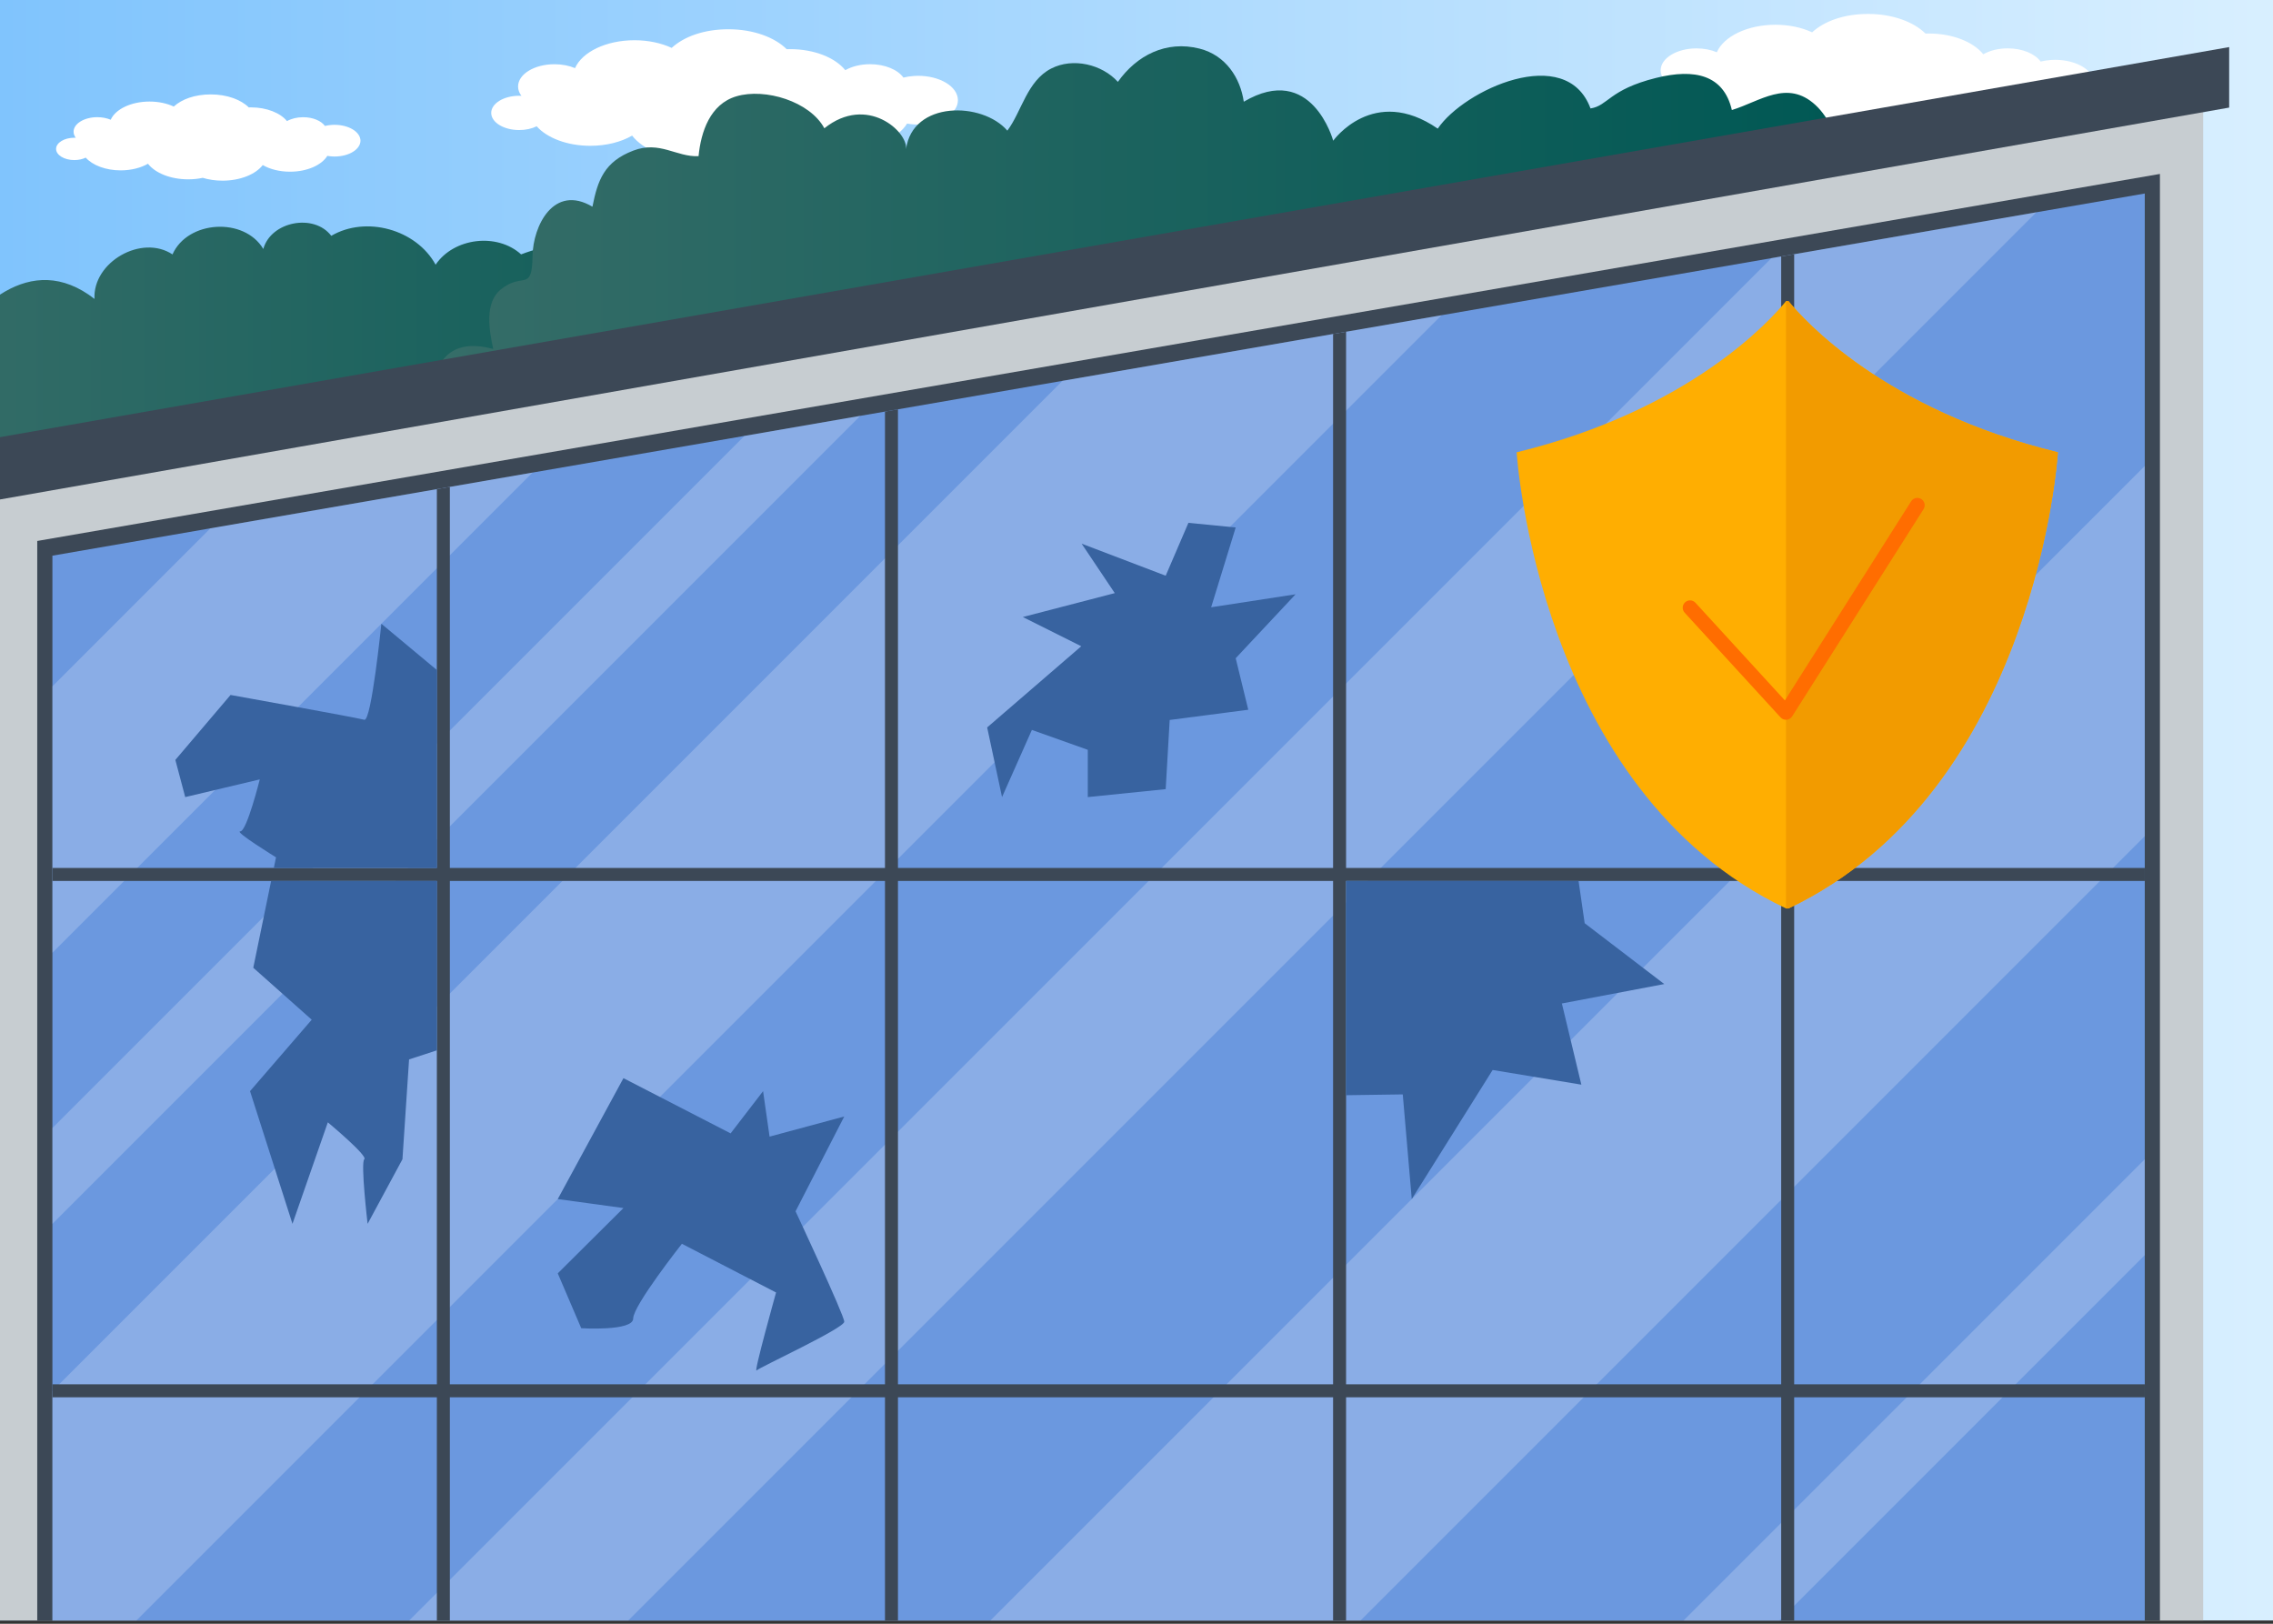 <?xml version="1.0" encoding="UTF-8"?>
<svg id="main" xmlns="http://www.w3.org/2000/svg" xmlns:xlink="http://www.w3.org/1999/xlink" viewBox="0 0 700 500">
  <rect x="0" y="0" width="700" height="500" fill="#333333" stroke="none"/>
  <defs>
    <style>
      .cls-1 {
        fill: #c7cdd1;
      }

      .cls-1, .cls-2, .cls-3, .cls-4, .cls-5, .cls-6, .cls-7, .cls-8, .cls-9, .cls-10, .cls-11, .cls-12, .cls-13 {
        stroke-width: 0px;
      }

      .cls-2 {
        fill: #ff6d00;
      }

      .cls-3 {
        fill: #6b98df;
      }

      .cls-4 {
        fill: url(#_Градієнт_без_назви_8-2);
      }

      .cls-5 {
        fill: none;
      }

      .cls-6 {
        fill: #ffae01;
      }

      .cls-7 {
        fill: url(#_Градієнт_без_назви_8);
      }

      .cls-8 {
        opacity: .21;
      }

      .cls-8, .cls-9 {
        fill: #fff;
      }

      .cls-10 {
        fill: #3c4856;
      }

      .cls-14 {
        clip-path: url(#clippath);
      }

      .cls-11 {
        fill: #3863a0;
      }

      .cls-12 {
        fill: url(#_Градієнт_без_назви_5);
      }

      .cls-13 {
        fill: #f29b00;
      }
    </style>
    <clipPath id="clippath">
      <rect id="mask" class="cls-5" y="0" width="700" height="499"/>
    </clipPath>
    <linearGradient id="_Градієнт_без_назви_5" data-name="Градієнт без назви 5" x1="0" y1="250" x2="700" y2="250" gradientUnits="userSpaceOnUse">
      <stop offset="0" stop-color="#80c4fd"/>
      <stop offset="1" stop-color="#d8efff"/>
    </linearGradient>
    <linearGradient id="_Градієнт_без_назви_8" data-name="Градієнт без назви 8" x1="-30.53" y1="145.24" x2="319.99" y2="145.24" gradientUnits="userSpaceOnUse">
      <stop offset="0" stop-color="#366d68"/>
      <stop offset="1" stop-color="#005854"/>
    </linearGradient>
    <linearGradient id="_Градієнт_без_назви_8-2" data-name="Градієнт без назви 8" x1="133.24" y1="111.97" x2="569.22" y2="111.97" xlink:href="#_Градієнт_без_назви_8"/>
  </defs>
  <g id="main-2" data-name="main">
    <g class="cls-14">
      <g id="main-3" data-name="main">
        <g id="background">
          <rect class="cls-12" y="0" width="700" height="500"/>
          <path class="cls-9" d="m644.93,25.04c-.7-4.06-6.64-7-13.27-6.57-1.13.07-2.21.24-3.22.49-1.7-2.39-5.6-4.07-10.13-4.07-2.91,0-5.55.69-7.53,1.82-3.05-3.79-9.41-6.39-16.77-6.39-.34,0-.68,0-1.02.02-3.65-3.63-10.2-6.05-17.67-6.05s-13.54,2.25-17.25,5.66c-3.14-1.46-7.05-2.33-11.3-2.33-8.64,0-15.91,3.59-18.05,8.47-1.78-.75-3.93-1.19-6.25-1.19-6.1,0-11.05,3.03-11.05,6.76,0,1.01.36,1.97,1.01,2.83-.22-.01-.45-.02-.67-.02-4.69,0-8.5,2.33-8.5,5.2s3.8,5.2,8.5,5.2c2.01,0,3.85-.43,5.3-1.14,3.14,3.53,9.25,5.93,16.28,5.93,4.92,0,9.39-1.18,12.7-3.09,3.33,4.29,10.46,7.25,18.73,7.25,2.37,0,4.65-.25,6.77-.7,2.77.84,5.9,1.32,9.21,1.32,8.27,0,15.41-2.97,18.73-7.25,3.32,1.92,7.78,3.09,12.7,3.09,7.95,0,14.72-3.07,17.35-7.37,1.46.26,3.03.36,4.64.25,6.63-.43,11.43-4.06,10.73-8.12Z"/>
          <path class="cls-9" d="m294.93,30.05c-.71-4.11-6.73-7.1-13.45-6.66-1.15.07-2.24.25-3.26.5-1.73-2.43-5.68-4.12-10.27-4.12-2.95,0-5.63.7-7.63,1.84-3.09-3.84-9.55-6.48-17.01-6.48-.35,0-.69,0-1.04.02-3.7-3.68-10.34-6.14-17.92-6.14s-13.73,2.28-17.5,5.74c-3.18-1.48-7.15-2.36-11.45-2.36-8.76,0-16.14,3.64-18.31,8.59-1.8-.76-3.98-1.2-6.34-1.2-6.19,0-11.2,3.07-11.2,6.86,0,1.02.37,1.99,1.03,2.87-.23-.01-.45-.02-.68-.02-4.76,0-8.62,2.36-8.62,5.28s3.86,5.28,8.62,5.28c2.04,0,3.9-.43,5.38-1.16,3.18,3.58,9.38,6.01,16.51,6.01,4.99,0,9.52-1.19,12.88-3.14,3.37,4.35,10.61,7.36,19,7.36,2.4,0,4.71-.25,6.86-.71,2.81.86,5.98,1.34,9.34,1.34,8.39,0,15.62-3.01,19-7.36,3.36,1.94,7.89,3.14,12.88,3.14,8.06,0,14.93-3.11,17.6-7.47,1.48.27,3.08.36,4.71.26,6.72-.43,11.59-4.12,10.88-8.24Z"/>
          <path class="cls-9" d="m110.96,42.81c-.46-2.68-4.39-4.63-8.77-4.35-.75.05-1.46.16-2.13.32-1.13-1.58-3.7-2.69-6.7-2.69-1.92,0-3.67.46-4.98,1.2-2.02-2.5-6.23-4.23-11.09-4.23-.23,0-.45,0-.68.01-2.41-2.4-6.74-4-11.69-4s-8.95,1.49-11.41,3.74c-2.08-.97-4.66-1.54-7.47-1.54-5.72,0-10.52,2.38-11.94,5.6-1.18-.49-2.6-.79-4.13-.79-4.03,0-7.31,2-7.31,4.47,0,.67.24,1.3.67,1.87-.15,0-.29-.01-.44-.01-3.1,0-5.62,1.54-5.62,3.44s2.52,3.44,5.62,3.44c1.33,0,2.55-.28,3.51-.75,2.08,2.33,6.12,3.92,10.77,3.92,3.25,0,6.21-.78,8.4-2.04,2.2,2.84,6.92,4.8,12.39,4.8,1.57,0,3.07-.16,4.48-.46,1.83.56,3.9.87,6.09.87,5.47,0,10.19-1.96,12.39-4.8,2.19,1.27,5.15,2.04,8.4,2.04,5.26,0,9.74-2.03,11.48-4.87.97.17,2.01.24,3.07.17,4.38-.28,7.56-2.69,7.1-5.37Z"/>
        </g>
        <g id="trees">
          <path class="cls-7" d="m29.1,92.06c-.59-11.38,14.52-20.01,24.02-13.72,4.66-10.51,22.09-11.55,27.97-1.67,2.34-8.5,15.59-11.06,20.93-4.05,10.69-6.27,26.18-1.99,32.13,8.89,5.61-8.3,18.91-9.91,26.33-3.18,8.22-3.12,17.03-4.26,25.75-5.38,14.45-1.86,28.9-3.71,43.35-5.57,9.14-1.17,18.3-2.35,27.51-2.44,16.56-.17,33.81,3.53,46.63,14.02s20.03,28.79,14.27,44.32c-4.15,11.19-13.95,19.18-23.62,26.18-55.08,39.83-120.31,65.49-187.76,73.86-24.85,3.08-50.48,3.8-74.51-3.21s-46.44-22.67-56.99-45.38c-10.42-22.43-5.28-43.42,6.65-63.56,9.56-16.13,27.5-34.59,47.36-19.11Z"/>
          <path class="cls-4" d="m138.74,141.38c-8.12-12.2-9.86-40.22,13.15-33.92-1.22-5.71-2.75-14.12,2.3-18.3,6.75-5.58,9.66,1.06,9.82-10.39.13-9.21,6.51-22.18,18.44-15.12,1.62-8.18,3.64-13.85,12.58-17.27,8.15-3.12,13.3,2.03,20.1,1.71.73-7.49,3.55-16.03,11.64-18.43,8.85-2.63,22.65,1.57,27.1,9.84,13.12-10.5,25.82,1.07,25.16,6.45,1.96-14.96,23.47-14.69,31.2-5.72,4.42-5.89,6.04-15.3,13.51-19.13,6.7-3.43,15.62-1.3,20.53,4.11,5.77-8.15,14.83-12.85,25.15-10.24,8.06,2.04,12.56,9.02,13.62,16.35,20.93-12.33,27.54,12.01,27.54,12.01,0,0,12.39-17.34,32.2-3.72,8.02-11.91,39.55-26.45,47.04-6.22,5.44-.82,5.66-5.77,20.15-9.39,12-3,20.87-.9,23.38,9.88,8.62-2.61,17.05-9.55,25.74-1.55,8.75,8.05,10.22,26.08,10.09,36.97-.3,23.13-12.9,39.58-31.65,52-8.81,5.83-15.88,13.31-24.4,19.41-11.94,8.55-26.12,12.86-39.68,18.09-29.46,11.36-57.03,22.71-88.69,26.36-24.93,2.87-50.55,5.87-74.93,11.93-21.59,5.37-44.09,12.92-66.53,12.61-19.83-.27-50.54-1.75-65.72-15.76-12.41-11.45-20.66-26.74-34.28-37.22"/>
        </g>
        <g id="building">
          <polygon class="cls-1" points="678.5 29.5 678.5 509.04 -9.85 509.04 -9.85 148.5 678.5 29.5"/>
          <polygon id="_7" data-name="7" class="cls-10" points="-16.5 137.5 686.5 14.5 686.5 33.13 -16.5 156.7 -16.5 137.5"/>
        </g>
        <g id="window">
          <polygon class="cls-10" points="665.18 53.56 665.18 508.97 11.47 508.97 11.47 166.58 665.18 53.56"/>
          <polygon class="cls-3" points="660.51 59.59 660.51 508.98 16.14 508.98 16.14 171.11 64.79 162.69 134.54 150.62 138.54 149.93 164 145.52 229.25 134.23 264.95 128.05 272.54 126.74 276.54 126.04 327.21 117.27 410.54 102.85 414.54 102.16 443.93 97.07 545.5 79.5 548.54 78.97 552.54 78.28 627.11 65.37 660.51 59.59"/>
          <polygon class="cls-8" points="164 145.52 16.14 293.38 16.14 211.34 64.79 162.69 134.54 150.62 138.54 149.93 164 145.52"/>
          <polygon class="cls-8" points="264.95 128.05 16.14 376.86 16.14 347.34 229.25 134.23 264.95 128.05"/>
          <polygon class="cls-8" points="660.51 356.97 660.51 386.49 538.02 508.98 508.5 508.98 660.51 356.97"/>
          <polygon class="cls-8" points="660.51 143.49 660.51 257.49 409.02 508.98 295.02 508.98 660.51 143.49"/>
          <polygon class="cls-8" points="443.93 97.07 32.02 508.98 16.14 508.98 16.14 428.34 327.21 117.27 410.54 102.85 414.54 102.16 443.93 97.07"/>
          <polygon class="cls-8" points="627.11 65.37 183.5 508.98 116.02 508.98 545.5 79.5 548.54 78.97 552.54 78.28 627.11 65.37"/>
          <g id="_6" data-name="6">
            <polygon class="cls-10" points="138.54 149.93 138.54 509.04 134.54 509.04 134.54 150.62 138.54 149.93"/>
          </g>
          <g id="_5" data-name="5">
            <polygon class="cls-10" points="276.54 126.04 276.54 509.04 272.54 509.04 272.54 126.74 276.54 126.04"/>
          </g>
          <g id="_4" data-name="4">
            <polygon class="cls-10" points="414.54 102.16 414.54 509.04 410.54 509.04 410.54 102.85 414.54 102.16"/>
          </g>
          <g id="_3" data-name="3">
            <polygon class="cls-10" points="552.54 78.28 552.54 509.04 548.54 509.04 548.54 78.97 552.54 78.28"/>
          </g>
          <g id="_2" data-name="2">
            <rect class="cls-10" x="16.14" y="267.27" width="644.37" height="4"/>
          </g>
          <g id="_1" data-name="1">
            <rect class="cls-10" x="16.14" y="426.27" width="644.37" height="4"/>
          </g>
        </g>
        <g id="sheild">
          <path class="cls-6" d="m633.75,139.28s-6.46,104.05-82.95,140.45h-.78c-76.5-36.4-82.95-140.45-82.95-140.45,53.61-13.06,78.41-40.95,82.95-46.54h.78c4.53,5.59,29.35,33.48,82.95,46.54Z"/>
          <path class="cls-13" d="m633.75,139.28s-6.46,104.05-82.95,140.45h-.78V92.74h.78c4.53,5.59,29.35,33.48,82.95,46.54Z"/>
          <path class="cls-2" d="m550.01,221.64c-.63,0-1.24-.26-1.66-.73l-29.54-32.25c-.84-.92-.78-2.35.14-3.19.92-.84,2.35-.78,3.19.14l27.54,30.07,38.88-61.31c.67-1.05,2.06-1.37,3.12-.7,1.05.67,1.37,2.06.7,3.12l-40.46,63.8c-.38.59-1.01.98-1.71,1.04-.07,0-.13,0-.2,0Z"/>
        </g>
        <g id="cracks">
          <polygon class="cls-11" points="365.99 161 358.99 177.28 333.1 167.41 343.31 182.64 314.99 190 332.99 199 304.01 224 308.59 245.45 317.78 224.77 335 230.89 335 245.45 358.99 243 360.22 221.7 384.42 218.55 380.55 202.69 398.99 183 372.99 187 380.55 162.43 365.99 161"/>
          <polygon class="cls-11" points="481 309 487 334 459.68 329.48 434.77 369.23 432 337 414.54 337.25 414.54 271.27 486.14 271.27 488.02 284.29 512.53 303.02 481 309"/>
          <path class="cls-11" d="m235,336l-10,13-33-17-20.23,37.23,20.23,2.77-20.23,20.11,7.23,16.89s16,1,16-3,15-23,15-23l29,15s-7,25-6,24,27-13,27-15-15-34-15-34l15-29.2-23,6.2-2-14Z"/>
          <path class="cls-11" d="m134.54,206.32v60.95h-50.21l.67-3.27s-13-8-11-8,6-16,6-16l-22.96,5.45-3.04-11.45,17-20s39,7,41.19,7.64c2.19.63,5.25-29.56,5.25-29.56l17.1,14.24Z"/>
          <path class="cls-11" d="m83.5,271.27h51.04v52.16l-8.56,2.8-2.04,30.74-10.73,19.89s-2.21-18.86-1.02-19.89c1.19-1.03-11.23-11.37-11.23-11.37l-10.89,31.26-13.07-40.86,19-22-18-16,5.5-26.73Z"/>
        </g>
      </g>
    </g>
  </g>
</svg>